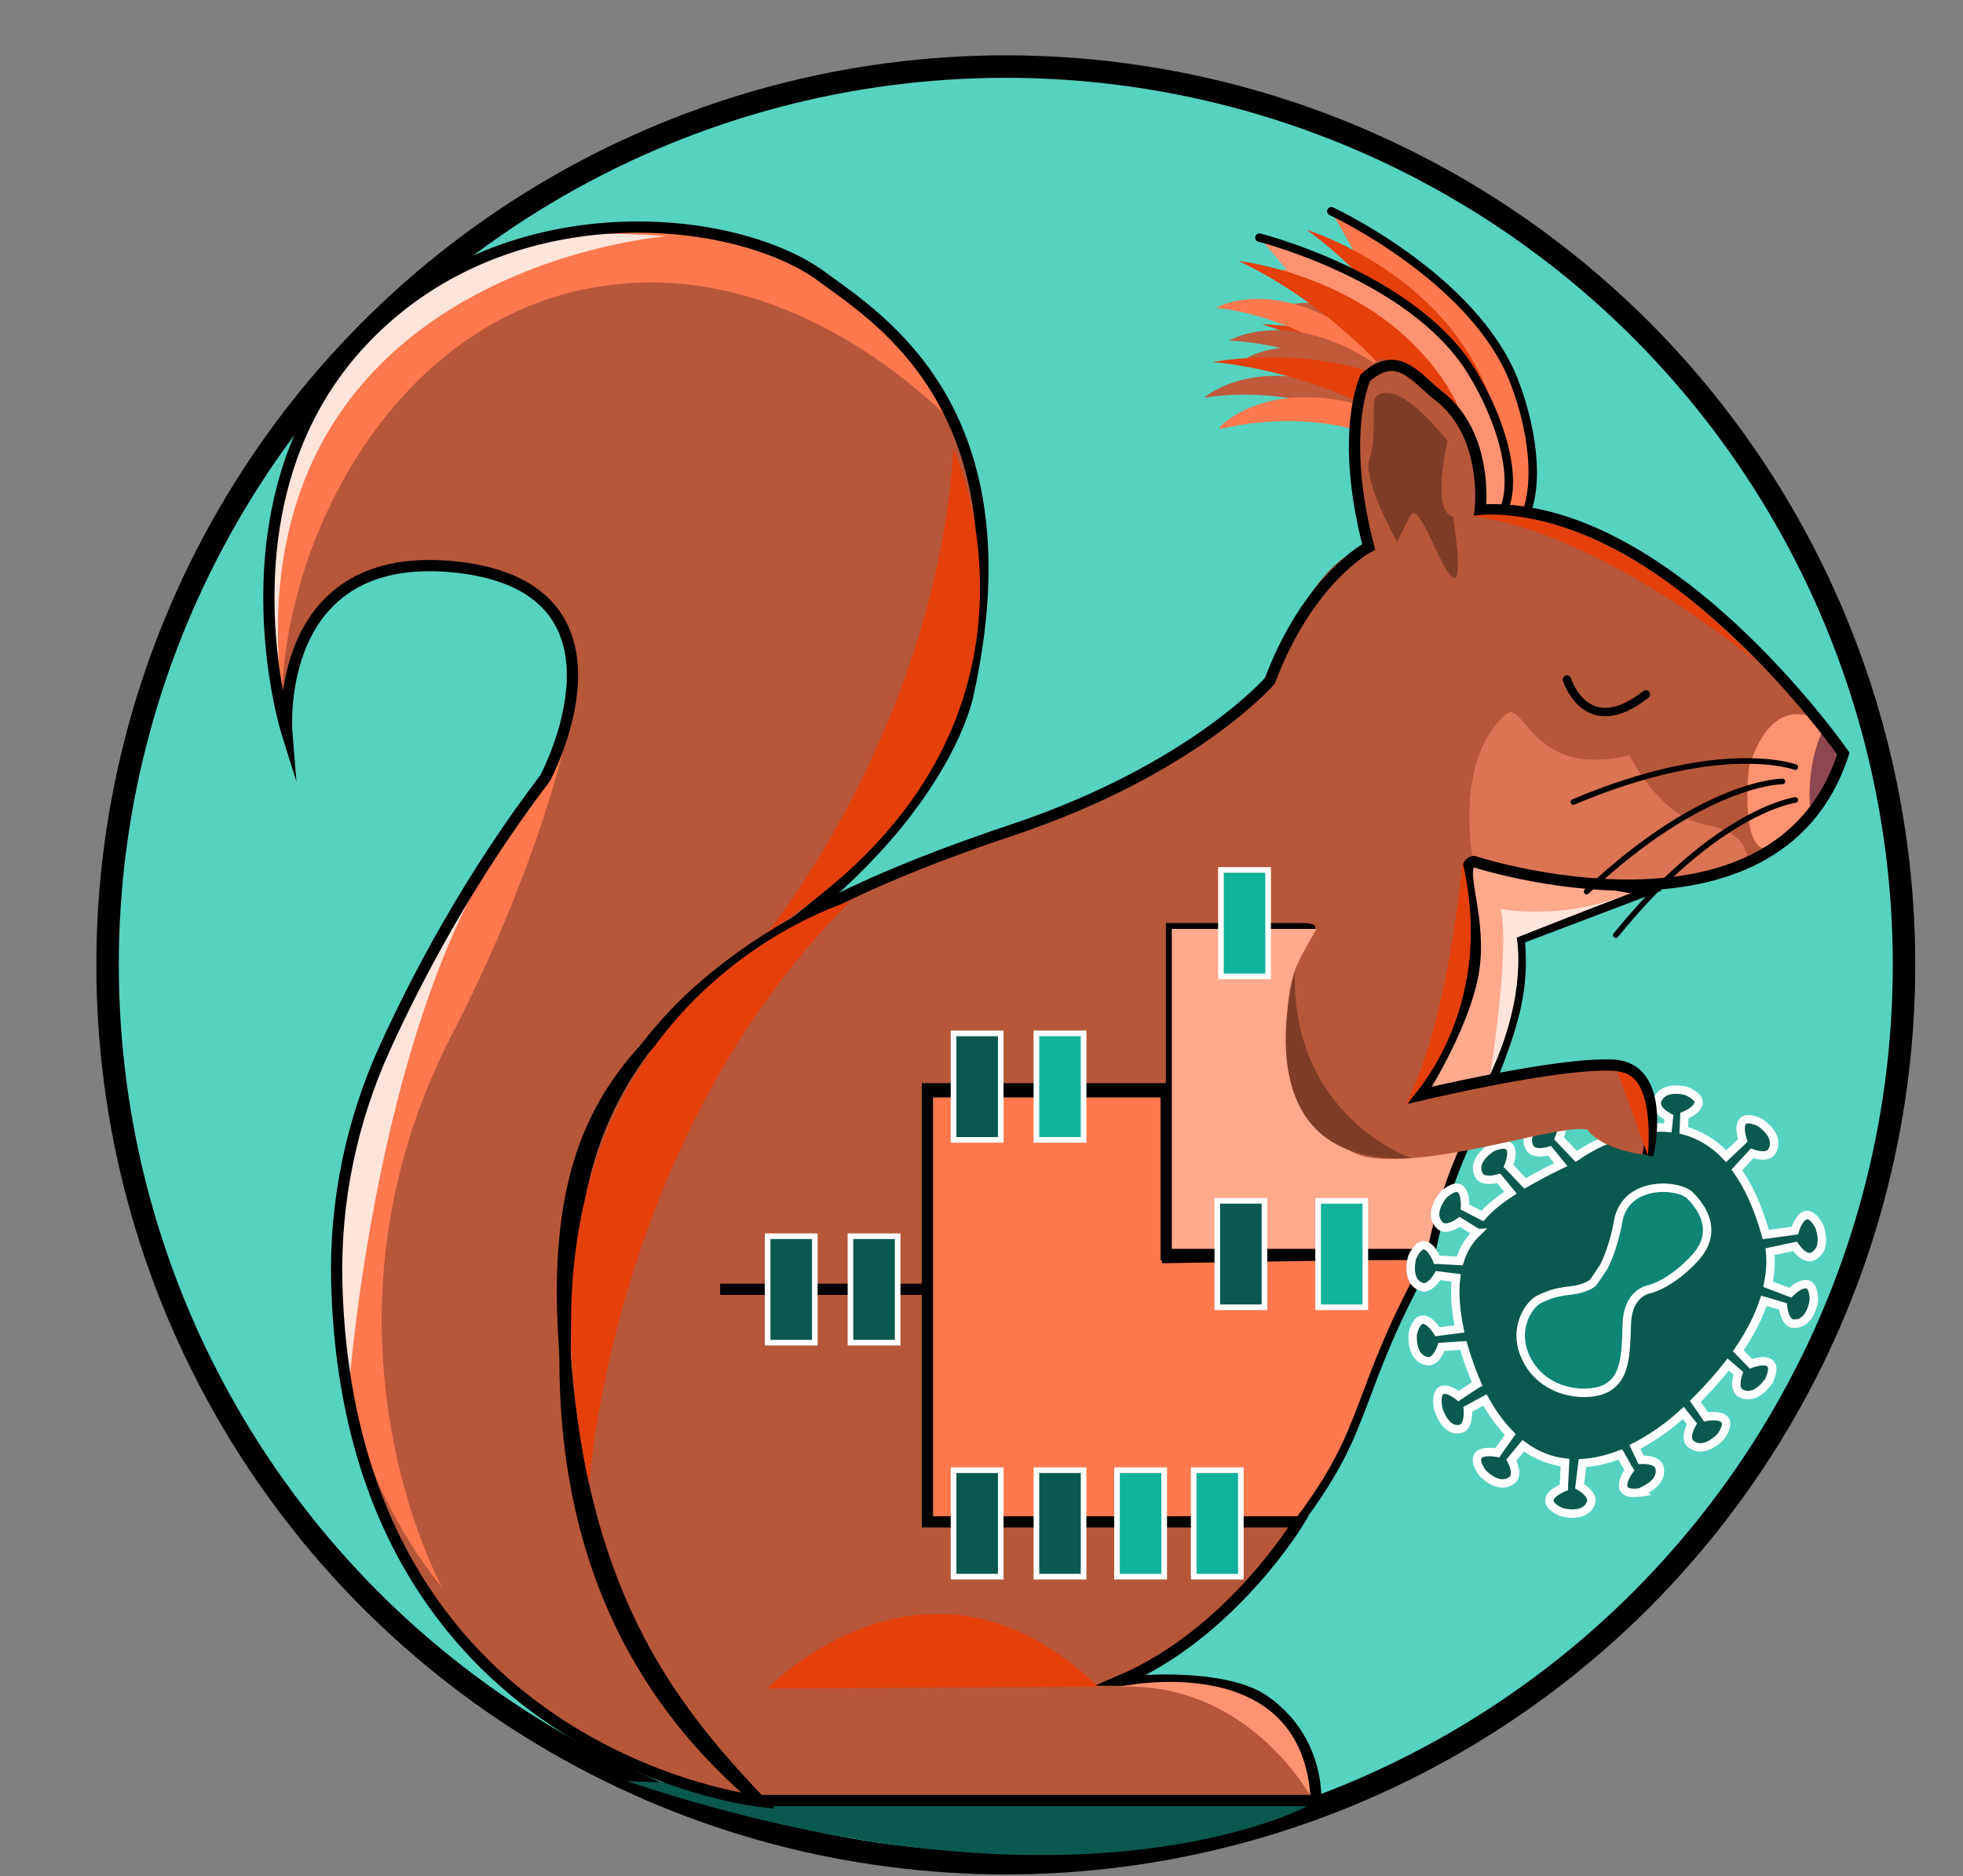 <?xml version="1.0" encoding="utf-8"?>
<!-- Generator: Adobe Illustrator 27.7.0, SVG Export Plug-In . SVG Version: 6.00 Build 0)  -->
<svg version="1.1" id="Layer_1" xmlns="http://www.w3.org/2000/svg" xmlns:xlink="http://www.w3.org/1999/xlink" x="0px" y="0px"
	 viewBox="0 0 698.9 668" style="enable-background:new 0 0 698.9 668;" xml:space="preserve">
<rect x="0" y="0" width="698.9" height="668" fill="#808080" stroke="none"/>
<style type="text/css">
	.st0{fill:#56D2C0;stroke:#000000;stroke-width:8;stroke-miterlimit:10;}
	.st1{fill:#FF784E;stroke:#000000;stroke-width:3;stroke-linecap:round;stroke-miterlimit:10;}
	.st2{fill:#FF784E;stroke:#FF784E;stroke-linecap:round;stroke-miterlimit:10;}
	.st3{fill:#E53F0C;}
	.st4{fill:#BF5A3B;}
	.st5{fill:#FF9371;stroke:#000000;stroke-width:3;stroke-linecap:round;stroke-miterlimit:10;}
	.st6{fill:#FFA98D;stroke:#000000;stroke-width:3;stroke-miterlimit:10;}
	.st7{fill:#FF784E;stroke:#000000;stroke-width:3;stroke-miterlimit:10;}
	.st8{fill:none;stroke:#000000;stroke-width:4;stroke-miterlimit:10;}
	.st9{fill:#0E8575;}
	.st10{fill:#0A594E;stroke:#FFFFFF;stroke-width:3;stroke-miterlimit:10;}
	.st11{fill:#0A594E;}
	.st12{fill:#B7573A;}
	.st13{fill:#BF5A3B;stroke:#333031;stroke-width:4;stroke-miterlimit:10;}
	.st14{fill:none;stroke:#000000;stroke-width:3;stroke-linecap:round;stroke-miterlimit:10;}
	.st15{fill:#FF9371;}
	.st16{fill:#8D4750;}
	.st17{fill:#FF784E;}
	.st18{fill:#0A594E;stroke:#FFFFFF;stroke-width:2;stroke-miterlimit:10;}
	.st19{fill:#13B29C;stroke:#FFFFFF;stroke-width:2;stroke-miterlimit:10;}
	.st20{fill:#FFE4DA;}
	.st21{fill:#803C27;}
	.st22{opacity:0.5;fill:#FF9371;}
	.st23{fill:none;stroke:#000000;stroke-width:2;stroke-linecap:round;stroke-miterlimit:10;}
</style>
<circle class="st0" cx="358.1" cy="343.5" r="319.8"/>
<g>
	<path class="st1" d="M538.8,189.6c10.3-9.3,8-34.2,0.2-54.1C524.4,98.6,474,75.2,474,75.2"/>
	<path class="st2" d="M516.5,177.2c0,0,10.8-29.1-10.9-55.9c-25.2-31.1-49.7-24.5-49.7-24.5S518,115.2,516.5,177.2z"/>
	<path class="st3" d="M528.8,179.4c0,0,14.4-20.7-5.9-53.5c-20.3-32.7-57.7-44.1-57.7-44.1S515.9,116.2,528.8,179.4z"/>
	<path class="st4" d="M524,183.7c0,0,8.2-29.9-15.9-54.7c-27.9-28.7-51.7-19.9-51.7-19.9S519.9,121.8,524,183.7z"/>
	<path class="st4" d="M524.6,187.6c0,0,2.3-31-26.1-50.6c-32.8-22.8-54.6-9.6-54.6-9.6S508.7,127.6,524.6,187.6z"/>
	<path class="st3" d="M532.9,176.2c0,0,8-19.6-19.1-40.2c-27.1-20.6-64.5-20.5-64.5-20.5S504.9,130.1,532.9,176.2z"/>
	<path class="st2" d="M533.6,191.8c0,0-0.5-31-30.5-48.1c-34.8-19.7-55.2-4.7-55.2-4.7S512.4,133.4,533.6,191.8z"/>
</g>
<g>
	<path class="st5" d="M533.5,184.8c8.4-11.1,1.4-35.1-10-53.2c-21.2-33.5-75.1-47-75.1-47"/>
	<path class="st2" d="M509.3,176.9c0,0,5.2-30.6-21.2-52.9c-30.6-25.8-53.4-14.7-53.4-14.7S499.1,115.6,509.3,176.9z"/>
	<path class="st3" d="M521.8,176.7c0,0,10.2-23.1-15.9-51.4c-26.1-28.3-65-32.4-65-32.4S497.2,117.1,521.8,176.7z"/>
	<path class="st4" d="M517.9,181.8c0,0,2.4-30.9-25.9-50.7c-32.8-22.9-54.5-9.8-54.5-9.8S502.3,121.8,517.9,181.8z"/>
	<path class="st4" d="M519.2,185.6c0,0-3.6-30.8-35.1-44.8c-36.5-16.2-55.4,0.8-55.4,0.8S492.3,129.6,519.2,185.6z"/>
	<path class="st3" d="M525.2,172.8c0,0,4.2-20.8-26.3-35.9c-30.5-15.2-67.2-8-67.2-8S489,132.7,525.2,172.8z"/>
	<path class="st2" d="M528.9,187.9c0,0-6.4-30.4-39-41.5c-37.9-12.8-55.1,5.8-55.1,5.8S497.1,134.6,528.9,187.9z"/>
</g>
<path class="st6" d="M541.4,334.5c2.1,23.2-4.7,37.6-21.7,77.9c-7.7,18.3-10.2,34.2-10.2,34.2h-94.2V328.7l109.5-22l61.4,10.8
	L541.4,334.5z"/>
<path class="st7" d="M462.3,541.8l-132.1-0.3V389.2h85v59l94.2-1.5C481.4,496.9,488.6,507.1,462.3,541.8L462.3,541.8z"/>
<polyline class="st8" points="509.4,446.6 415.2,446.6 415.2,442.4 415.2,387.6 415.2,328.7 468.4,328.7 "/>
<g>
	
		<ellipse transform="matrix(0.758 -0.652 0.652 0.758 -162.815 484.788)" class="st9" cx="572.4" cy="462" rx="51.6" ry="43.8"/>
	<path class="st10" d="M590.8,522.3c0,0-0.5-2.8-6.5-2.6l-2.2-4.6c9-4.6,15.2-10.3,15.2-10.3c0.7-0.6,1.3-1.2,2-1.8l3.1,3.9
		c-2.9,5.3-0.6,7-0.6,7c4.9,4.2,10.9-2.5,10.9-2.5c6.3-9.2-5.3-7-5.3-7l-0.4-0.6l-3.4-4.9c4.6-4.6,8.5-9,11.7-13.1l3.6,3.1
		c-1.9,5.8,0.7,7,0.7,7c5.6,3.2,10.3-4.5,10.3-4.5c4.5-10.2-6.5-5.9-6.5-5.9l-3.8-3.9l-0.7-0.7c4.5-6.6,7.4-12.6,9.1-17.8l6.8,2
		c0.7,6,3.5,6.1,3.5,6.1c6.5,0.6,7.5-8.3,7.5-8.3c-0.1-11.1-8.4-2.7-8.4-2.7l-7.9-3c1-4.8,1-8.7,0.7-11.6l8.9-1.9c3.5,5,6,3.7,6,3.7
		c6-2.5,2.6-10.9,2.6-10.9c-5.4-9.7-8.7,1.6-8.7,1.6l-0.7,0.1l-9.6,1.3c-2.8-9.9-6.3-17.4-10.3-23l5.4-5.9c5.7,2,7-0.6,7-0.6
		c3.4-5.6-4.2-10.4-4.2-10.4c-10.1-4.7-6.1,6.4-6.1,6.4l-0.5,0.5l0,0l-5.4,5.1c-4.7-5-9.9-7.8-15.1-9.2l0.2-5.2
		c0,0,10.9-4.4,0.7-8.8c0,0-8.6-2.5-10.5,3.8c0,0-1,2.7,4.3,5.6l-0.4,3.7c-4-0.3-7.9,0.1-11.6,0.9l-3.1-7.4c0,0,9.9-7.7-3-8.6
		c0,0-10.3,0.4-9.7,6.9c0,0,0,2.9,7,4l2.3,7c-7.5,2.7-13.1,6.4-14.5,7.4l-5.6-5.9l-0.5-0.5c0,0,4.6-10.9-5.7-6.7
		c0,0-6.2,3.5-5.4,8.3c0,0.1,0,0.2,0.1,0.3c0.1,0.5,0.3,1,0.6,1.5c0,0,1.1,2.6,7,1l4,4.9c-5,2.4-9.2,4.7-12.7,6.7l-5.4-5.7l-0.5-0.5
		c0,0,2-4.7,0.4-6.7c-0.8-1.1-2.6-1.4-6.1,0c0,0-7.8,4.4-4.8,10.1c0,0,1.1,2.6,7,1l4.2,5.1c-5.2,3.4-8.2,6.2-10,8.3l-5.6-2.9
		l-0.6-0.3c0,0,0.8-11.8-7.6-4.4c0,0-6,6.7-1.2,11.1c0,0,1.9,2.1,6.9-1.4l6,3.7l0,0c0,0.1,0.1,0.1,0.1,0.1c-3,2.9-4.9,6.3-6.1,10.1
		l-7.4-0.4l-0.7,0c0,0-4.2-11-8.8-0.9c0,0-2.6,8.6,3.5,10.6c0,0,2.6,1.1,5.7-4.1l6.4,0.8c-0.7,5.9,0,12.3,1.2,18.2l-7.8,1
		c0,0-6.1-10.1-8.8,0.7c0,0-1,8.9,5.4,9.8c0,0,2.8,0.6,4.8-5.1l7.8-0.5c1.6,5.6,3.5,10.5,4.9,13.7l-0.7,0.4l-5.9,3.9
		c0,0-9-7.3-7.3,4.3c0,0,2.4,9,8.3,7.3c0,0,2.7-0.6,2.3-6.9l6.1-3.3c2.8,5.1,5.9,9.1,9,12.3l-4.2,5.9l-0.4,0.6c0,0-11.6-2.4-5.5,6.9
		c0,0,5.8,6.8,10.9,2.7c0,0,2.3-1.6-0.4-7l4.2-5.1c4.9,3.6,9.9,5.4,14.9,6l-0.4,8.1l0,0.7c0,0-11,4.2-0.9,8.8c0,0,8.6,2.6,10.6-3.5
		c0,0,1.1-2.6-4.1-5.7l1-8.2c4.7-0.3,9.3-1.5,13.5-3.1l0.3,0.5l2.5,4.5l0.4,0.6c0,0-7.1,9.5,4,7.9
		C583.7,531,592.4,528.6,590.8,522.3z M572.3,494c-6.1,3.6-21.2,2.7-28-8.7c-6.8-11.4,0.1-21.1,3.8-22.8c5.7-2.8,8.8-2.7,12.8-3.3
		c0,0,5.2-1,6.6-3c0.6-0.9,2.1-3.1,2.1-3.1l1.4-2.1c0,0,3.3-6,5.1-16.1c2.6-14.8,21.5-13.3,25.5-9.4s10.6,12.7,2,22.2
		c-6.5,7.1-12.3,9.9-14.9,10.8c-0.5,0.2-1.1,0.4-1.6,0.5c-1.5,0.3-7.7,2.4-7.9,12.5C578.9,483.1,578.4,490.4,572.3,494z"/>
</g>
<path class="st11" d="M223.2,634.1l242,9C465.2,643.1,383.6,687.5,223.2,634.1z"/>
<path class="st12" d="M586.7,411.3c0,0,7.3-31.1-12.4-32.1c-19.7-1-60.9,12.8-71.1,10.9c22-18.3,22-51.8,18.2-81.1
	c-0.3-2,3.4-2.2,5.4-1.6c14.9,4.4,105.6,28,128.8-36.7c0.5-1.4,0.4-3-0.4-4.3c-7.6-13.2-70.4-84.2-128.1-84.6
	c-2.9,0-0.4-1.7-0.4-4.5c0.1-10.5,8.5-18.6-33.5-49c-1.2-0.9-2.9-0.5-3.6,0.7c-6.3,10.7-11.3,16.4-4.4,64.9c0.1,0.7-0.3,1.4-1,1.6
	c-6,2-19.6,10.6-32,47.1c0,0-28.7,27.4-91.2,52.9C293.3,322.8,265.1,318,223,383c-70.2,108.5,1.2,242.5,47.5,258.4c0,0,0,0,0,0
	c0.1,0,160.4-0.6,191.8-0.3c3.1,0,5.9-0.2,5.6-3.2c-0.8-7-3.2-18.3-17.7-32.3c-12.6-12.2-22.5-4-49-8.3c8.3-4.6,43.9-28.9,61.1-55.4
	l-10.8,0H330.1V387.6h85v-59h45.4c3.7,0,9.3-0.4,7.8,2.9c0,0-5.8,9.6-7.4,14.3c-2,5.9-2.4,12.3-2.4,12.7c0,31.7,15.9,51,27.6,53.3
	c3,0.6,6.3,0.9,10.2,0.8c25.6-0.3,60.2-12.6,68.9-10.4c0,0,0.1,0,0.1,0.1c0.8,1.2,4.3,5.5,16,8.1c0.1,0,0.3,0.1,0.4,0.1L586.7,411.3
	z"/>
<path class="st13" d="M451.4,546.8"/>
<path class="st8" d="M415.2,387.6h-85v154.2l132.1,0c0,0-23.8,39.5-63,56.4l9.1,0.1c0,0,28.7-2,41.8,7.2
	c19.8,13.9,18.2,35.5,18.2,35.5H270.5"/>
<line class="st8" x1="330.1" y1="459" x2="256.4" y2="459"/>
<path class="st14" d="M586,247.2c-21.3,16.8-28.1-5.3-28.1-5.3"/>
<path class="st12" d="M102.1,260.6c0,0-25.5-81.6,25.5-137.7s139.6-44.7,165.2-24.3s74.3,47.7,51.8,148.8c0,0-6.7,36.9-58.7,78.8
	c-51.2,41.2-90.3,58.6-85.2,148.9c5.1,90.3,36.7,131.4,69.9,166.2c0,0-146.3-15.7-150.7-184.7c-0.7-28.8,5.2-57.4,17.2-83.7
	c11.4-25,29.8-60.1,57-95.9c0,0,36-67-30.6-75C96.7,194.1,102.1,260.6,102.1,260.6z"/>
<path class="st15" d="M622.7,273.2c0,0-4.1,35.4,9.8,28c0,0,19.8-9.7,23.7-32l-6.1-11.2C650.1,258,632,243,622.7,273.2z"/>
<path class="st16" d="M650.1,258c0,0-0.8,1.3,4.6,8.4c1.3,1.8-0.5,9.7-3.9,14.5c-3.2,4.5-6.4,5.9-6.4,5.9S642.9,270.5,650.1,258z"/>
<path class="st17" d="M100.3,250.2c0,0-32.8-137.6,98.2-164.5c107-21.9,143.3,67.5,143.3,67.5S281.6,84.6,203.6,104
	C139.2,119.9,101.2,191.4,100.3,250.2z"/>
<rect x="339.5" y="367.9" class="st18" width="16.8" height="37.9"/>
<rect x="369" y="367.9" class="st19" width="16.8" height="37.9"/>
<rect x="339.5" y="523.4" class="st18" width="16.8" height="37.9"/>
<rect x="369" y="523.4" class="st18" width="16.8" height="37.9"/>
<rect x="434.7" y="309.7" class="st19" width="16.8" height="37.9"/>
<rect x="433.4" y="427.5" class="st18" width="16.8" height="37.9"/>
<rect x="469.3" y="427.5" class="st19" width="16.8" height="37.9"/>
<rect x="397.7" y="523.4" class="st19" width="16.8" height="37.9"/>
<rect x="273.3" y="440.1" class="st18" width="16.8" height="37.9"/>
<rect x="302.8" y="440.1" class="st18" width="16.8" height="37.9"/>
<path class="st17" d="M200.2,268.2c0,0-34.6,48.9-55.7,88.9c-64.3,122.4,12.8,207.8,12.8,207.8s-50.6-91.7,3.8-197
	C189.7,312.8,200.2,268.2,200.2,268.2z"/>
<path class="st20" d="M102.1,260.6c0,0-28-111.5,50.4-157.8c3.7-2.2,7.3-4.6,10.8-7.1c7.5-5.4,27.9-15.4,73.9-11.6
	C237.1,84.2,74.4,96.4,102.1,260.6z"/>
<path class="st20" d="M191.4,284c0,0-93.5,107.6-66.9,207C124.6,491,135.9,343.8,191.4,284z"/>
<path class="st8" d="M102.1,260.6c0,0-25.5-81.6,25.5-137.7s134.4-47.2,165.2-24.3c20,14.8,74.3,47.7,51.8,148.8
	c0,0-6.7,36.9-58.7,78.8c-51.2,41.2-90.3,58.6-85.2,148.9c5.1,90.3,36.7,131.4,69.9,166.2c0,0-146.3-15.7-150.7-184.7
	c-0.7-28.8,5.2-57.4,17.2-83.7c11.4-25,29.8-60.1,57-95.9c0,0,36-67-30.6-75C96.7,194.1,102.1,260.6,102.1,260.6z"/>
<path class="st21" d="M461,345.9c0,0-20.5,69.5,41.5,66.4C502.5,412.3,459.8,397.8,461,345.9z"/>
<path class="st22" d="M536.2,254.3c6.5-5.7,9,23.2,43.9,14.6c0,0,10.8,21.9,27.1,24.7c16.3,2.8,14.9,13.1,14.9,13.1
	s-32.7,14.7-97.6,0C524.6,306.7,517.1,270.9,536.2,254.3z"/>
<path class="st23" d="M639.2,273.1c0,0-26.2-9.9-79,12.4"/>
<path class="st23" d="M639.2,284.8c0,0-27.8,3.6-63.9,48.1"/>
<path class="st23" d="M634.6,278.2c0,0-28-0.1-69.7,39.2"/>
<path class="st8" d="M586.7,411.3c0,0,7.3-31.1-12.4-32.1c-19.7-1-68.7,10.7-68.7,10.7s17.4-27,19.4-47c1.9-18.7-6.4-35.1-0.3-36.2
	c0,0,107.8,35.2,131.6-38.4c0,0-63-90.8-129.3-86.7c0,0,3.3-26.8-14.8-40.7c-8-6.2-14.5-16.9-26.1-6.4c0,0-9.4,19.6,1.2,60.2
	c0,0-21.4,11.1-35.2,47.7c0,0-27.2,31.4-91.2,52.9c-71.2,23.9-142.5,56.9-155.1,134.5c-15.8,97,9.5,165.1,64.8,211.5"/>
<path class="st21" d="M497.4,192.9c0,0-12.6-22.4-9.8-29.6c2.8-7.2,0.4-20.8,2.4-22.2c2-1.4,8.2-5.3,25.4,15.9c0,0-6,24.8,1.9,27
	c0,0,3.9,23.1,0.2,21.7c-4.2-1.6-12.3-28.3-15.4-22.1C499.2,189.3,497.4,192.9,497.4,192.9z"/>
<path class="st3" d="M339.5,159.7c0,0,46.3,101-66.3,172.2C273.3,331.9,333.2,258.7,339.5,159.7z"/>
<path class="st3" d="M273.3,601.1c0,0,56.9-59.3,117.7-0.6"/>
<path class="st15" d="M398.5,600.5c0,0,64.2-14.2,68,38.8C466.4,639.3,444.3,598.5,398.5,600.5z"/>
<path class="st3" d="M302.8,320.8c0,0-129.5,37.3-93,207.7C209.8,528.4,217.5,405.7,302.8,320.8z"/>
<path class="st3" d="M520.7,306.7c0,0-4.6,55.8-20.2,86.5C500.6,393.1,533.5,361.5,520.7,306.7z"/>
<path class="st3" d="M586.7,411.3c0,0,3.2-29.7-10.8-29.7"/>
<path class="st3" d="M524,183.7c0,0,44.2-9.4,101.3,51.9C625.4,235.6,570.4,189.6,524,183.7z"/>
<rect x="425" y="523.4" class="st19" width="16.8" height="37.9"/>
<path class="st20" d="M530.6,382.4c0,0,7.1-44.2,3.7-58.8c0,0,21.1,4.1,43.3-4.6L540,333.8C540,333.8,544.1,353.6,530.6,382.4z"/>
</svg>
